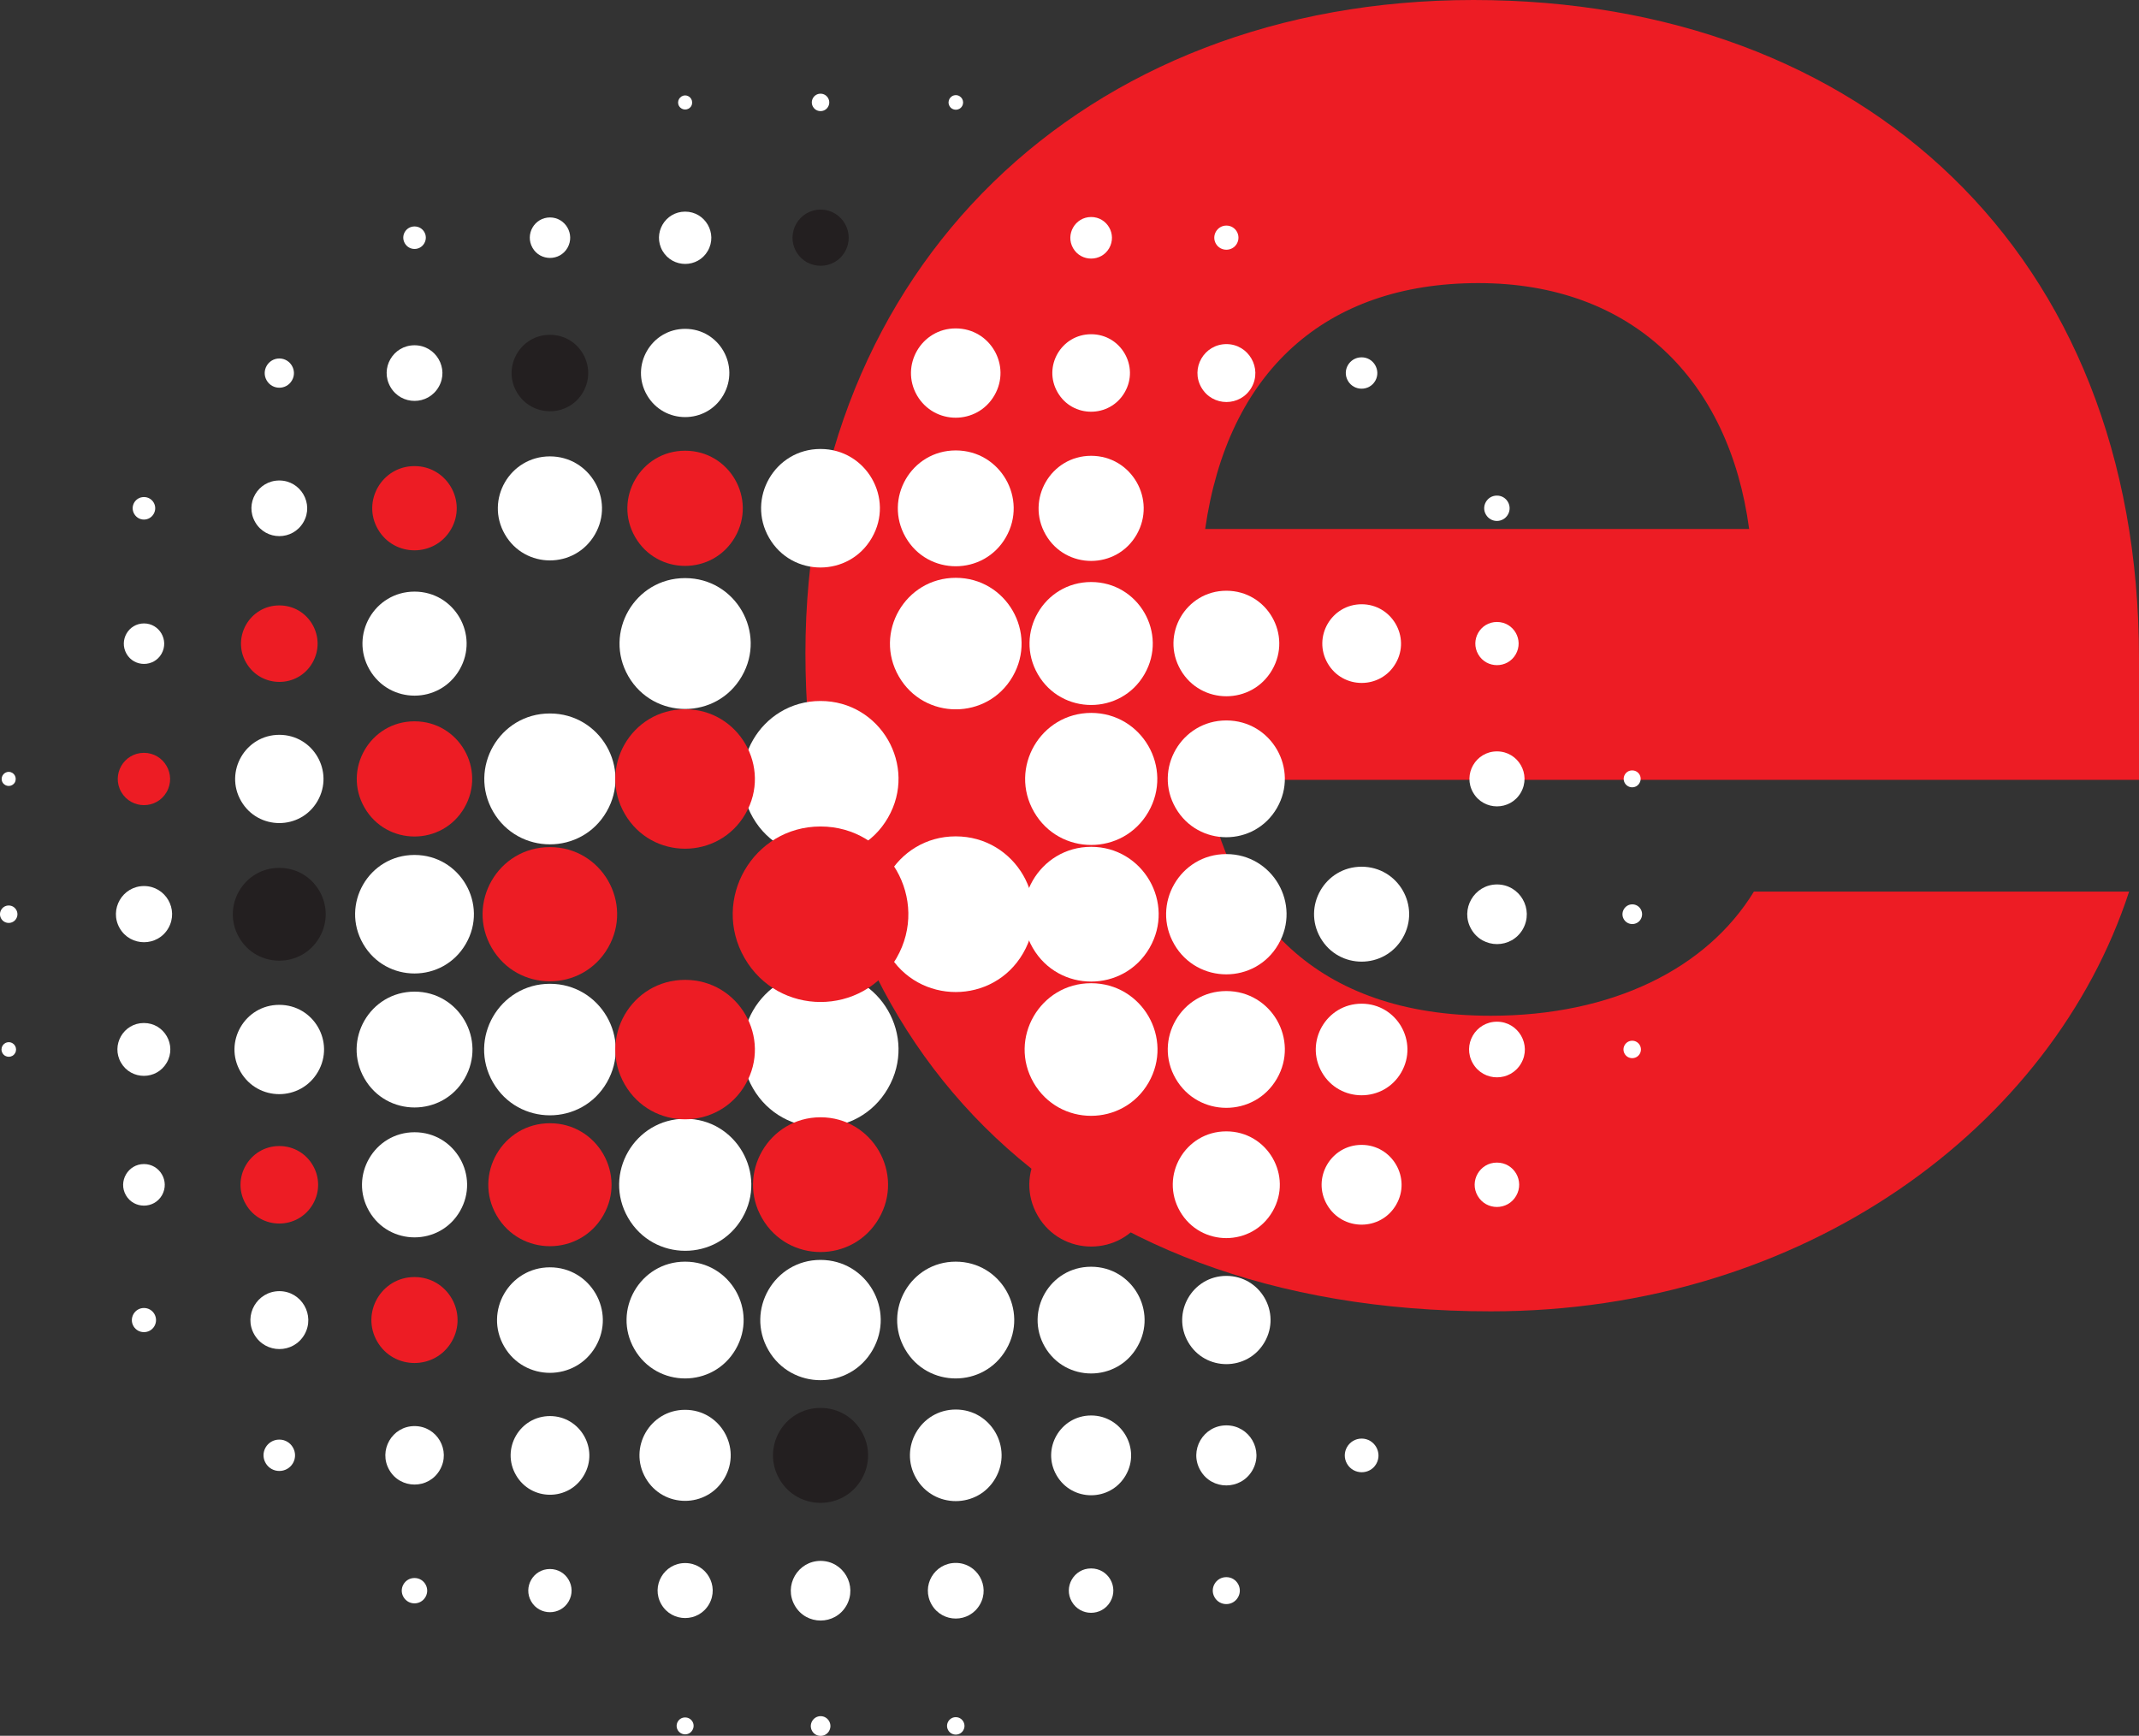 <svg xmlns="http://www.w3.org/2000/svg" id="b" data-name="Layer 2" viewBox="0 0 147.26 119.5"><rect x="0" y="0" width="147.26" height="119.5" fill="#333333" stroke="none"/><defs><style>      .d {        fill: #231f20;      }      .e {        fill: #ed1c24;      }      .f {        fill: #fff;      }    </style></defs><g id="c" data-name="Layer 1"><g><path class="e" d="M120.76,61.38h25.82c-5.3,16.24-22.4,28.9-43.94,28.9-30.09,0-47.19-18.81-47.19-45.31S74.59,0,101.44,0s45.82,17.44,45.82,45.31v8.38h-64.29c1.71,9.4,7.52,16.24,19.66,16.24,8.38,0,14.88-3.25,18.12-8.55ZM82.97,36.42h37.45c-1.37-10.26-8.04-16.93-18.64-16.93s-17.27,6.16-18.81,16.93Z"></path><g><path class="f" d="M47.17,6.57c.37,0,.6.4.42.73-.19.32-.65.32-.84,0-.19-.32.05-.73.42-.73Z"></path><path class="f" d="M56.49,6.45c.46,0,.75.5.52.9s-.81.4-1.04,0,.06-.9.52-.9Z"></path><path class="f" d="M65.8,6.55c.39,0,.63.42.44.75-.19.34-.68.34-.87,0-.19-.34.05-.75.44-.75Z"></path><path class="f" d="M28.54,15.59c.6,0,.97.64.67,1.16-.3.52-1.04.52-1.34,0-.3-.52.07-1.16.67-1.16Z"></path><path class="f" d="M37.86,14.97c1.07,0,1.74,1.16,1.21,2.09s-1.88.93-2.41,0,.13-2.09,1.21-2.09Z"></path><path class="f" d="M47.17,14.57c1.38,0,2.25,1.5,1.56,2.7-.69,1.2-2.42,1.2-3.12,0-.69-1.2.17-2.7,1.56-2.7Z"></path><path class="d" d="M56.49,14.43c1.49,0,2.42,1.61,1.68,2.9-.74,1.29-2.61,1.29-3.35,0-.74-1.29.19-2.9,1.68-2.9Z"></path><path class="f" d="M75.12,14.94c1.1,0,1.79,1.19,1.24,2.15-.55.95-1.93.95-2.48,0-.55-.95.14-2.15,1.24-2.15Z"></path><path class="f" d="M84.43,15.53c.64,0,1.04.69.72,1.25-.32.55-1.12.55-1.44,0-.32-.55.08-1.25.72-1.25Z"></path><path class="f" d="M19.23,24.68c.77,0,1.26.84.87,1.51-.39.67-1.35.67-1.74,0-.39-.67.1-1.51.87-1.51Z"></path><path class="f" d="M28.54,23.77c1.47,0,2.4,1.6,1.66,2.87-.74,1.28-2.58,1.28-3.32,0-.74-1.28.18-2.87,1.66-2.87Z"></path><path class="d" d="M37.86,23.05c2.03,0,3.29,2.19,2.28,3.95-1.01,1.75-3.54,1.75-4.56,0s.25-3.95,2.28-3.95Z"></path><path class="f" d="M47.17,22.64c2.34,0,3.8,2.53,2.63,4.56-1.17,2.02-4.09,2.02-5.26,0-1.17-2.02.29-4.56,2.63-4.56Z"></path><path class="f" d="M65.8,22.61c2.37,0,3.85,2.56,2.66,4.61s-4.14,2.05-5.33,0c-1.18-2.05.3-4.61,2.66-4.61Z"></path><path class="f" d="M75.12,23.01c2.05,0,3.34,2.22,2.31,4-1.03,1.78-3.6,1.78-4.62,0-1.03-1.78.26-4,2.31-4Z"></path><path class="f" d="M84.43,23.69c1.53,0,2.49,1.66,1.73,2.99-.77,1.33-2.68,1.33-3.45,0-.77-1.33.19-2.99,1.73-2.99Z"></path><path class="f" d="M93.74,24.6c.83,0,1.35.9.94,1.62-.42.72-1.46.72-1.88,0-.42-.72.1-1.62.94-1.62Z"></path><path class="f" d="M9.91,34.22c.6,0,.97.64.67,1.16-.3.52-1.04.52-1.34,0-.3-.52.07-1.16.67-1.16Z"></path><path class="f" d="M19.23,33.08c1.47,0,2.4,1.6,1.66,2.87-.74,1.28-2.58,1.28-3.32,0-.74-1.28.18-2.87,1.66-2.87Z"></path><path class="e" d="M28.54,32.09c2.23,0,3.63,2.42,2.51,4.35-1.12,1.93-3.91,1.93-5.03,0-1.12-1.93.28-4.35,2.51-4.35Z"></path><path class="f" d="M37.86,31.42c2.75,0,4.48,2.98,3.1,5.37-1.38,2.39-4.82,2.39-6.2,0-1.38-2.39.34-5.37,3.1-5.37Z"></path><path class="e" d="M47.17,31.03c3.05,0,4.96,3.3,3.43,5.95-1.53,2.64-5.34,2.64-6.87,0-1.53-2.64.38-5.95,3.43-5.95Z"></path><path class="f" d="M56.49,30.91c3.14,0,5.11,3.4,3.53,6.12-1.57,2.72-5.5,2.72-7.07,0-1.57-2.72.39-6.12,3.53-6.12Z"></path><path class="f" d="M65.8,31.01c3.07,0,4.98,3.32,3.45,5.98-1.53,2.66-5.37,2.66-6.9,0-1.53-2.66.38-5.98,3.45-5.98Z"></path><path class="f" d="M75.12,31.38c2.78,0,4.52,3.01,3.13,5.43-1.39,2.41-4.87,2.41-6.26,0-1.39-2.41.35-5.43,3.13-5.43Z"></path><path class="f" d="M103.06,34.12c.67,0,1.09.73.75,1.31s-1.17.58-1.51,0,.08-1.31.75-1.31Z"></path><path class="f" d="M9.91,42.92c1.07,0,1.74,1.16,1.21,2.09s-1.88.93-2.41,0,.13-2.09,1.21-2.09Z"></path><path class="e" d="M19.23,41.68c2.03,0,3.29,2.19,2.28,3.95s-3.54,1.75-4.56,0,.25-3.95,2.28-3.95Z"></path><path class="f" d="M28.54,40.73c2.75,0,4.48,2.98,3.1,5.37-1.38,2.39-4.82,2.39-6.2,0-1.38-2.39.34-5.37,3.1-5.37Z"></path><path class="f" d="M47.17,39.8c3.47,0,5.64,3.76,3.9,6.76-1.73,3-6.07,3-7.81,0-1.73-3,.43-6.76,3.9-6.76Z"></path><path class="f" d="M65.8,39.78c3.48,0,5.66,3.77,3.92,6.79s-6.1,3.02-7.84,0c-1.74-3.02.44-6.79,3.92-6.79Z"></path><path class="f" d="M75.12,40.07c3.26,0,5.3,3.53,3.67,6.35-1.63,2.82-5.71,2.82-7.34,0-1.63-2.82.41-6.35,3.67-6.35Z"></path><path class="f" d="M84.43,40.67c2.8,0,4.55,3.03,3.15,5.45-1.4,2.42-4.9,2.42-6.3,0-1.4-2.42.35-5.45,3.15-5.45Z"></path><path class="f" d="M93.74,41.6c2.08,0,3.39,2.26,2.35,4.06-1.04,1.81-3.65,1.81-4.69,0-1.04-1.81.26-4.06,2.35-4.06Z"></path><path class="f" d="M103.06,42.82c1.15,0,1.86,1.24,1.29,2.23-.57.99-2.01.99-2.58,0-.57-.99.14-2.23,1.29-2.23Z"></path><path class="f" d="M.6,53.14c.37,0,.6.4.42.73-.19.32-.65.32-.84,0-.19-.32.05-.73.42-.73Z"></path><path class="e" d="M9.91,51.83c1.38,0,2.25,1.5,1.56,2.7-.69,1.2-2.42,1.2-3.12,0-.69-1.2.17-2.7,1.56-2.7Z"></path><path class="f" d="M19.23,50.59c2.34,0,3.8,2.53,2.63,4.56-1.17,2.02-4.09,2.02-5.26,0-1.17-2.02.29-4.56,2.63-4.56Z"></path><path class="e" d="M28.54,49.66c3.05,0,4.96,3.3,3.43,5.95-1.53,2.64-5.34,2.64-6.87,0-1.53-2.64.38-5.95,3.43-5.95Z"></path><path class="f" d="M37.86,49.12c3.47,0,5.64,3.76,3.9,6.76-1.73,3-6.07,3-7.81,0-1.73-3,.43-6.76,3.9-6.76Z"></path><path class="e" d="M65.8,48.83c3.69,0,6,4,4.15,7.2s-6.46,3.2-8.31,0c-1.85-3.2.46-7.2,4.15-7.2Z"></path><path class="f" d="M75.12,49.08c3.5,0,5.69,3.79,3.94,6.82-1.75,3.03-6.12,3.03-7.87,0-1.75-3.03.44-6.82,3.94-6.82Z"></path><path class="f" d="M84.43,49.6c3.1,0,5.03,3.35,3.48,6.03-1.55,2.68-5.42,2.68-6.97,0-1.55-2.68.39-6.03,3.48-6.03Z"></path><path class="f" d="M103.06,51.73c1.46,0,2.37,1.58,1.64,2.84s-2.55,1.26-3.28,0c-.73-1.26.18-2.84,1.64-2.84Z"></path><path class="f" d="M112.37,53.04c.45,0,.73.48.5.87-.22.39-.78.39-1.01,0-.22-.39.06-.87.5-.87Z"></path><path class="f" d="M.6,62.34c.46,0,.75.5.52.9s-.81.4-1.04,0,.06-.9.52-.9Z"></path><path class="f" d="M9.91,61c1.49,0,2.42,1.61,1.68,2.9-.74,1.29-2.61,1.29-3.35,0-.74-1.29.19-2.9,1.68-2.9Z"></path><path class="d" d="M19.23,59.75c2.46,0,3.99,2.66,2.76,4.79s-4.3,2.13-5.53,0,.31-4.79,2.76-4.79Z"></path><path class="f" d="M28.54,58.86c3.14,0,5.11,3.4,3.53,6.12-1.57,2.72-5.5,2.72-7.07,0-1.57-2.72.39-6.12,3.53-6.12Z"></path><path class="e" d="M37.86,58.32c3.56,0,5.78,3.85,4,6.93-1.78,3.08-6.23,3.08-8.01,0-1.78-3.08.44-6.93,4-6.93Z"></path><path class="f" d="M65.8,57.58c4.13,0,6.71,4.47,4.64,8.04-2.06,3.57-7.22,3.57-9.29,0-2.06-3.57.52-8.04,4.64-8.04Z"></path><path class="f" d="M75.12,58.3c3.57,0,5.81,3.87,4.02,6.96-1.79,3.09-6.25,3.09-8.04,0-1.79-3.09.45-6.96,4.02-6.96Z"></path><path class="f" d="M84.43,58.8c3.19,0,5.18,3.45,3.58,6.21-1.59,2.76-5.58,2.76-7.17,0-1.59-2.76.4-6.21,3.58-6.21Z"></path><path class="f" d="M93.74,59.67c2.52,0,4.09,2.72,2.83,4.9-1.26,2.18-4.4,2.18-5.66,0-1.26-2.18.31-4.9,2.83-4.9Z"></path><path class="f" d="M103.06,60.89c1.58,0,2.56,1.71,1.78,3.08-.79,1.37-2.76,1.37-3.55,0-.79-1.37.2-3.08,1.78-3.08Z"></path><path class="f" d="M112.37,62.26c.52,0,.85.56.59,1.02-.26.45-.91.45-1.17,0-.26-.45.07-1.02.59-1.02Z"></path><path class="f" d="M.6,71.75c.39,0,.63.42.44.75-.19.34-.68.34-.87,0-.19-.34.05-.75.44-.75Z"></path><path class="f" d="M9.91,70.43c1.4,0,2.27,1.52,1.57,2.73-.7,1.21-2.45,1.21-3.15,0-.7-1.21.17-2.73,1.57-2.73Z"></path><path class="f" d="M19.23,69.18c2.37,0,3.85,2.56,2.66,4.61s-4.14,2.05-5.33,0,.3-4.61,2.66-4.61Z"></path><path class="f" d="M28.54,68.27c3.07,0,4.98,3.32,3.45,5.98-1.53,2.66-5.37,2.66-6.9,0-1.53-2.66.38-5.98,3.45-5.98Z"></path><path class="f" d="M37.86,67.73c3.48,0,5.66,3.77,3.92,6.79s-6.1,3.02-7.84,0,.44-6.79,3.92-6.79Z"></path><path class="f" d="M56.49,66.89c4.13,0,6.71,4.47,4.64,8.04-2.06,3.57-7.22,3.57-9.29,0-2.06-3.57.52-8.04,4.64-8.04Z"></path><path class="f" d="M75.12,67.69c3.51,0,5.71,3.8,3.95,6.85-1.76,3.04-6.15,3.04-7.91,0-1.76-3.04.44-6.85,3.95-6.85Z"></path><path class="f" d="M84.43,68.23c3.1,0,5.03,3.35,3.48,6.03-1.55,2.68-5.42,2.68-6.97,0-1.55-2.68.39-6.03,3.48-6.03Z"></path><path class="f" d="M93.74,69.1c2.43,0,3.94,2.63,2.73,4.73-1.21,2.1-4.25,2.1-5.46,0s.3-4.73,2.73-4.73Z"></path><path class="f" d="M103.06,70.34c1.47,0,2.4,1.6,1.66,2.87-.74,1.28-2.58,1.28-3.32,0-.74-1.28.18-2.87,1.66-2.87Z"></path><path class="f" d="M112.37,71.65c.46,0,.75.5.52.9s-.81.4-1.04,0,.06-.9.52-.9Z"></path><path class="f" d="M9.91,80.14c1.1,0,1.79,1.19,1.24,2.15-.55.95-1.93.95-2.48,0-.55-.95.14-2.15,1.24-2.15Z"></path><path class="e" d="M19.23,78.9c2.05,0,3.34,2.22,2.31,4-1.03,1.78-3.6,1.78-4.62,0-1.03-1.78.26-4,2.31-4Z"></path><path class="f" d="M28.54,77.95c2.78,0,4.52,3.01,3.13,5.43-1.39,2.41-4.87,2.41-6.26,0s.35-5.43,3.13-5.43Z"></path><path class="e" d="M37.86,77.33c3.26,0,5.3,3.53,3.67,6.35-1.63,2.82-5.71,2.82-7.34,0-1.63-2.82.41-6.35,3.67-6.35Z"></path><path class="f" d="M47.17,77.02c3.5,0,5.69,3.79,3.94,6.82-1.75,3.03-6.12,3.03-7.87,0-1.75-3.03.44-6.82,3.94-6.82Z"></path><path class="e" d="M56.49,76.92c3.57,0,5.81,3.87,4.02,6.96-1.79,3.09-6.25,3.09-8.04,0-1.79-3.09.45-6.96,4.02-6.96Z"></path><path class="e" d="M75.12,77.31c3.28,0,5.32,3.55,3.69,6.38-1.64,2.84-5.73,2.84-7.37,0-1.64-2.84.41-6.38,3.69-6.38Z"></path><path class="f" d="M84.43,77.89c2.83,0,4.6,3.06,3.18,5.51s-4.95,2.45-6.37,0,.35-5.51,3.18-5.51Z"></path><path class="f" d="M93.74,78.82c2.11,0,3.44,2.29,2.38,4.12-1.06,1.83-3.7,1.83-4.76,0-1.06-1.83.26-4.12,2.38-4.12Z"></path><path class="f" d="M103.06,80.04c1.18,0,1.91,1.27,1.32,2.29-.59,1.02-2.06,1.02-2.65,0-.59-1.02.15-2.29,1.32-2.29Z"></path><path class="f" d="M9.91,90.05c.64,0,1.04.69.72,1.25-.32.55-1.12.55-1.44,0-.32-.55.08-1.25.72-1.25Z"></path><path class="f" d="M19.23,88.89c1.53,0,2.49,1.66,1.73,2.99-.77,1.33-2.68,1.33-3.45,0-.77-1.33.19-2.99,1.73-2.99Z"></path><path class="e" d="M28.54,87.92c2.28,0,3.7,2.47,2.56,4.44-1.14,1.97-3.99,1.97-5.13,0-1.14-1.97.28-4.44,2.56-4.44Z"></path><path class="f" d="M37.86,87.25c2.8,0,4.55,3.03,3.15,5.45-1.4,2.42-4.9,2.42-6.3,0-1.4-2.42.35-5.45,3.15-5.45Z"></path><path class="f" d="M47.17,86.86c3.1,0,5.03,3.35,3.48,6.03-1.55,2.68-5.42,2.68-6.97,0-1.55-2.68.39-6.03,3.48-6.03Z"></path><path class="f" d="M56.49,86.74c3.19,0,5.18,3.45,3.58,6.21-1.59,2.76-5.58,2.76-7.17,0-1.59-2.76.4-6.21,3.58-6.21Z"></path><path class="f" d="M65.8,86.86c3.1,0,5.03,3.35,3.48,6.03-1.55,2.68-5.42,2.68-6.97,0-1.55-2.68.39-6.03,3.48-6.03Z"></path><path class="f" d="M75.12,87.21c2.83,0,4.6,3.06,3.18,5.51-1.41,2.45-4.95,2.45-6.37,0-1.41-2.45.35-5.51,3.18-5.51Z"></path><path class="f" d="M84.43,87.84c2.34,0,3.8,2.53,2.63,4.56-1.17,2.02-4.09,2.02-5.26,0-1.17-2.02.29-4.56,2.63-4.56Z"></path><path class="f" d="M19.23,99.11c.83,0,1.35.9.94,1.62-.42.72-1.46.72-1.88,0-.42-.72.1-1.62.94-1.62Z"></path><path class="f" d="M28.54,98.18c1.55,0,2.52,1.68,1.74,3.02-.77,1.34-2.71,1.34-3.48,0-.77-1.34.19-3.02,1.74-3.02Z"></path><path class="f" d="M37.86,97.49c2.08,0,3.39,2.26,2.35,4.06-1.04,1.81-3.65,1.81-4.69,0-1.04-1.81.26-4.06,2.35-4.06Z"></path><path class="f" d="M47.17,97.06c2.41,0,3.92,2.61,2.71,4.7-1.21,2.09-4.22,2.09-5.43,0-1.21-2.09.3-4.7,2.71-4.7Z"></path><path class="d" d="M56.49,96.93c2.52,0,4.09,2.72,2.83,4.9-1.26,2.18-4.4,2.18-5.66,0-1.26-2.18.31-4.9,2.83-4.9Z"></path><path class="f" d="M65.8,97.04c2.43,0,3.94,2.63,2.73,4.73s-4.25,2.1-5.46,0,.3-4.73,2.73-4.73Z"></path><path class="f" d="M75.12,97.45c2.11,0,3.44,2.29,2.38,4.12-1.06,1.83-3.7,1.83-4.76,0-1.06-1.83.26-4.12,2.38-4.12Z"></path><path class="f" d="M84.43,98.13c1.59,0,2.59,1.72,1.79,3.1-.8,1.38-2.79,1.38-3.58,0-.8-1.38.2-3.1,1.79-3.1Z"></path><path class="f" d="M93.74,99.04c.89,0,1.45.97,1.01,1.74s-1.56.77-2.01,0,.11-1.74,1.01-1.74Z"></path><path class="f" d="M28.54,108.64c.67,0,1.09.73.75,1.31s-1.17.58-1.51,0,.08-1.31.75-1.31Z"></path><path class="f" d="M37.86,108.02c1.15,0,1.86,1.24,1.29,2.23-.57.99-2.01.99-2.58,0-.57-.99.14-2.23,1.29-2.23Z"></path><path class="f" d="M47.17,107.61c1.46,0,2.37,1.58,1.64,2.84s-2.55,1.26-3.28,0,.18-2.84,1.64-2.84Z"></path><path class="f" d="M56.49,107.46c1.58,0,2.56,1.71,1.78,3.08-.79,1.37-2.76,1.37-3.55,0-.79-1.37.2-3.08,1.78-3.08Z"></path><path class="f" d="M65.8,107.6c1.47,0,2.4,1.6,1.66,2.87-.74,1.28-2.58,1.28-3.32,0-.74-1.28.18-2.87,1.66-2.87Z"></path><path class="f" d="M75.12,107.98c1.18,0,1.91,1.27,1.32,2.29-.59,1.02-2.06,1.02-2.65,0-.59-1.02.15-2.29,1.32-2.29Z"></path><path class="f" d="M84.43,108.58c.71,0,1.16.77.8,1.39-.36.62-1.25.62-1.61,0-.36-.62.09-1.39.8-1.39Z"></path><path class="f" d="M47.17,118.24c.45,0,.73.48.5.87-.22.39-.78.39-1.01,0-.22-.39.06-.87.5-.87Z"></path><path class="f" d="M56.49,118.15c.52,0,.85.56.59,1.02-.26.45-.91.45-1.17,0-.26-.45.07-1.02.59-1.02Z"></path><path class="f" d="M65.8,118.22c.46,0,.75.5.52.9s-.81.4-1.04,0,.06-.9.52-.9Z"></path><path class="e" d="M47.17,67.46c3.69,0,6,4,4.15,7.2-1.85,3.2-6.46,3.2-8.31,0s.46-7.2,4.15-7.2Z"></path><path class="f" d="M56.49,48.26c4.13,0,6.71,4.47,4.64,8.04-2.06,3.57-7.22,3.57-9.29,0-2.06-3.57.52-8.04,4.64-8.04Z"></path><path class="e" d="M56.49,56.9c4.65,0,7.55,5.03,5.23,9.06-2.32,4.03-8.14,4.03-10.46,0-2.32-4.03.58-9.06,5.23-9.06Z"></path><path class="e" d="M47.17,48.83c3.69,0,6,4,4.15,7.2s-6.46,3.2-8.31,0c-1.85-3.2.46-7.2,4.15-7.2Z"></path></g></g></g></svg>